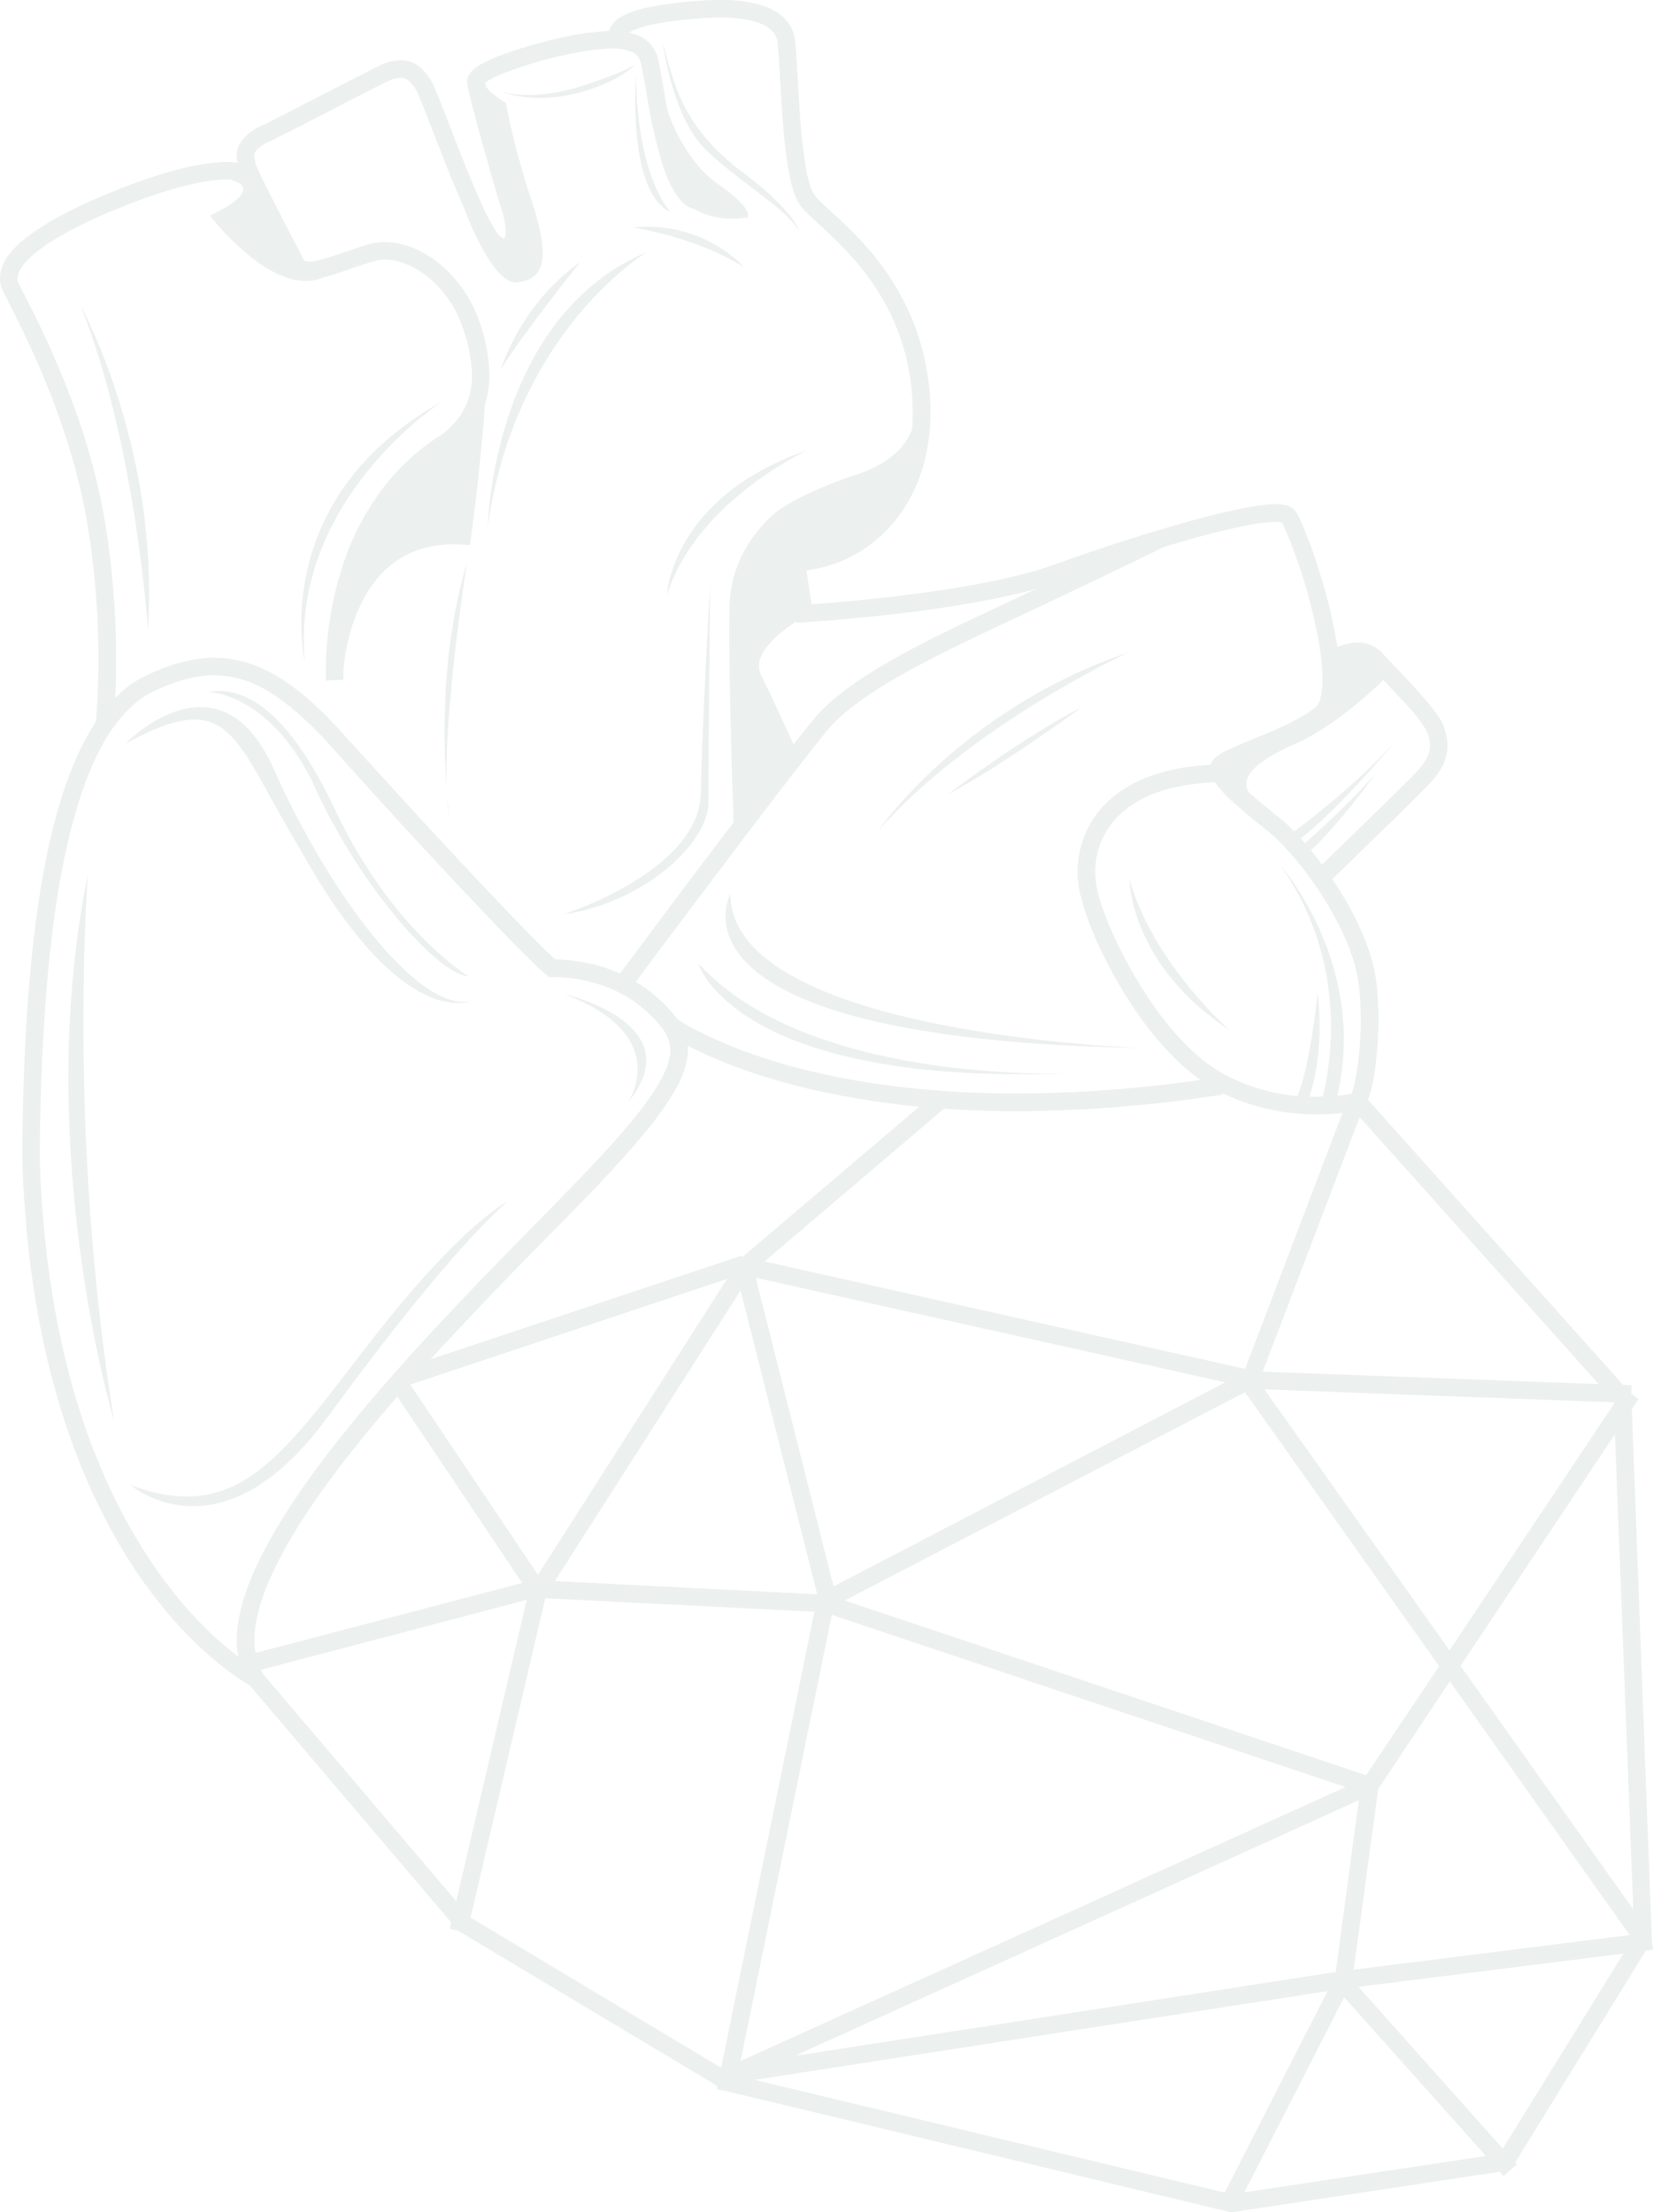 <svg xmlns="http://www.w3.org/2000/svg" width="564.069" height="754.837" viewBox="0 0 564.069 754.837"><defs><style>.a{opacity:0.117;}.b{fill:#5b7e6c;}</style></defs><g class="a" transform="translate(-95.999 -70.322)"><path class="b" d="M556.85,480.789l2.3-3.466-2.494-1.63.1-3.077-2.882-.1L466.851,375.3a53.045,53.045,0,0,0,2.311-10.191,125.417,125.417,0,0,0,1.247-17.117,114.383,114.383,0,0,0-.675-12.6c-1.35-10.958-6.926-22.79-13.457-32.981-.583-.864-1.161-1.636-1.641-2.5,2.3-2.116,7.5-7.212,13.177-12.788,7.692-7.406,16.253-15.773,19.8-19.519,4.421-4.615,6.44-9.042,6.348-13.274a19.653,19.653,0,0,0-2.11-8.27A38.444,38.444,0,0,0,488,240.683c-4.707-5.868-12.107-13.274-16.059-17.6a11.3,11.3,0,0,0-8.653-3.849,18.95,18.95,0,0,0-6.828,1.447h-.092A175.866,175.866,0,0,0,450.98,197.5c-1.63-5.479-3.363-10.574-5-14.612-.766-2.019-1.447-3.752-2.11-5.1a18.11,18.11,0,0,0-1.83-3.368,5.518,5.518,0,0,0-3.277-2.019,13.98,13.98,0,0,0-3.551-.383c-3.752,0-8.556.864-14.429,2.116-7.395,1.538-16.345,4.038-25.575,6.823l-.092-.091a1.529,1.529,0,0,1-.292.189c-12.307,3.654-25,7.984-35.481,11.735-13.943,5-35.292,8.458-53.084,10.574-8.939,1.058-16.922,1.83-22.693,2.31-2.785.189-5,.383-6.628.48L275.2,194.623a46.072,46.072,0,0,0,28.372-14.806c8.464-9.23,13.943-22.6,13.943-39.232a74.66,74.66,0,0,0-.669-10.2c-2.413-19.8-11.066-34.131-19.616-44.419a136.623,136.623,0,0,0-12.119-12.4c-3.563-3.271-6.348-5.77-7.217-7.12-.864-1.058-1.916-4.135-2.694-8.075a188.543,188.543,0,0,1-2.4-22.115c-.583-7.984-.869-15.962-1.441-21.829a12.49,12.49,0,0,0-2.991-7.406c-2.493-2.98-6.051-4.615-9.991-5.673A50.2,50.2,0,0,0,245.595,0,139.892,139.892,0,0,0,223.76,2.019C216.931,3.174,213,4.81,210.589,6.634a9.036,9.036,0,0,0-2.4,2.888,7.758,7.758,0,0,0-.389,1.058A91.176,91.176,0,0,0,193.569,12.4a161.334,161.334,0,0,0-20.766,5.77,49.035,49.035,0,0,0-8.659,3.752,14.243,14.243,0,0,0-2.98,2.208,4.549,4.549,0,0,0-1.15,1.538,3.949,3.949,0,0,0-.675,2.213l.092.675c.189,1.247.772,3.746,1.63,7.212,2.694,10.191,7.606,28.074,10.2,36.058a25.014,25.014,0,0,1,1.252,7.017,6.473,6.473,0,0,1-.383,2.6l-.286-.1a6.937,6.937,0,0,1-1.258-.766,10.679,10.679,0,0,1-1.824-2.5A83.7,83.7,0,0,1,163.379,67.4c-2.98-6.634-6.154-14.709-8.847-21.726-2.791-7.12-5-13.079-6.44-16.156a18.728,18.728,0,0,0-5-6.828,10.528,10.528,0,0,0-6.44-2.116,16.006,16.006,0,0,0-6.926,1.733c-2.694,1.247-10.58,5.382-18.947,9.614-8.361,4.329-17.111,8.847-21.246,10.866A17.821,17.821,0,0,0,82.987,47.4a9,9,0,0,0-2.213,5.868,9.643,9.643,0,0,0,.292,2.3,23.186,23.186,0,0,0-3.746-.286c-8.853,0-22.127,3.271-39.81,10.483C23.658,71.447,14.519,76.64,8.658,81.347a30.693,30.693,0,0,0-6.543,6.828A12.906,12.906,0,0,0,0,95a10.149,10.149,0,0,0,.772,3.843c.772,1.733,2.5,4.81,4.718,9.425,6.828,13.56,18.65,39.232,23.848,67.793a281.328,281.328,0,0,1,4.226,48.943c0,6.731-.189,12.119-.48,15.962-.091,1.83-.189,3.368-.292,4.329,0,.48-.1.766-.1,1.058-.092.1-.189.286-.28.383-7.692,11.827-13.76,29.138-17.992,53.272C10.2,324.243,7.794,355.4,7.6,394.918v.1C9.624,465.788,28.948,510.791,47.89,538.2c17.306,24.9,34.228,35.092,37.3,36.824l68.754,80.866-.48,2.213,2.894.675,88.455,52.981-.286,1.058,2.98.578,172.61,41.445,91.63-13.846,1.35,1.441,4.518-3.94-.572-.675,44.608-72.311,2.413-.292-.383-2.98ZM234.632,356.744c11.535,6.056,37.213,16.825,79.042,20.869l-60.2,51.151-.955-.189-2.5.864L146.937,463.769c2.013-2.213,4.032-4.427,6.154-6.634,19.8-21.446,39.518-40.679,51.637-53.467,10.574-11.249,17.975-19.9,22.79-27.114,4.8-7.12,7.206-12.885,7.206-18.272,0-.48-.091-1.058-.091-1.538m190.2,110.291L260.882,430.4l61.25-52.117c7.789.578,16.053.869,24.906.869a462.016,462.016,0,0,0,70.1-5.673v-.486a73.4,73.4,0,0,0,32.112,7.217,74.525,74.525,0,0,0,8.853-.486l-33.181,87.22ZM418.1,471.65,284.438,541.273,257.9,435.975Zm-170-35.286L183.567,537.327l-43.561-64.9Zm4.615,3.94,1.538,6.056,24.609,97.6-.183-.092v.092l-89.336-4.518Zm35.578,105.773,136.541-71.058,66.254,93.465L466.17,605.7l-177.6-59.523Zm143.175-72.019L550.7,478.478v.578L494.639,563.1Zm114.042-1.83L430.884,468l33.084-86.826ZM463.677,336.07a101.419,101.419,0,0,1,.669,11.924,103.229,103.229,0,0,1-1.63,19.039,29.929,29.929,0,0,1-1.344,5.576,1.36,1.36,0,0,1-.194.578c-.675.1-1.636.292-2.888.48a14.3,14.3,0,0,0-1.922.194c10.386-45-19.427-78.562-19.427-78.562,23.173,32.787,17.214,67.7,14.429,78.848-.681,0-1.441.1-2.122.1-.761,0-1.63-.1-2.4-.1,1.641-4.9,4.815-17.306,2.785-35.383,0,0-2.3,23.459-6.823,35.195a65.228,65.228,0,0,1-24.517-7.12c-10.386-5.382-20.48-16.825-28.172-29.035-7.789-12.216-13.468-25.2-15.481-33.273a28.05,28.05,0,0,1-.875-7.017,26.546,26.546,0,0,1,8.95-20.1c6.245-5.673,16.442-9.905,31.923-10.483a2.217,2.217,0,0,0,.377.578,46.367,46.367,0,0,0,7.509,7.692c3.077,2.791,6.731,5.673,10.574,8.75,4.524,3.654,11.833,11.924,18.078,21.635,6.245,9.808,11.444,21.057,12.5,30.482m8.361-104.04c2.025,2.11,4.135,4.324,6.159,6.537,1.922,2.019,3.752,4.038,5.187,5.868a32.445,32.445,0,0,1,3.083,4.324A13.6,13.6,0,0,1,488,254.334c0,2.31-.961,5.1-4.707,9.139-3.466,3.557-12.016,11.924-19.616,19.324-3.843,3.752-7.4,7.212-10.094,9.808-.961.961-1.739,1.733-2.5,2.408q-1.87-2.6-3.752-4.907c8.853-8.075,20.388-23.751,21.927-25.964-8.458,9.619-19.136,19.233-23.94,23.562-.48-.578-.961-1.155-1.441-1.636,12.685-9.808,30.957-31.443,33.164-34.137-12.49,14.326-30,27.691-35.378,31.735a62.339,62.339,0,0,0-4.815-4.427c-3.935-3.077-7.589-6.154-10.574-8.75-3.266-4.81,1.544-10.483,15.39-16.539,13.748-5.959,27.789-19.324,30.379-21.921m-74.907-45.392q2.891-.858,5.776-1.727c6.92-2.019,13.56-3.752,19.136-4.907a69.175,69.175,0,0,1,13.171-1.922,9.581,9.581,0,0,1,2.11.194h.1c.194.383.578,1.15.961,2.019a169.993,169.993,0,0,1,8.075,23.076c2.688,9.808,4.81,20.577,4.81,28.269a24.861,24.861,0,0,1-.675,6.542,5.882,5.882,0,0,1-1.83,3.266c-5.1,4.038-13.646,7.692-20.857,10.58-3.654,1.538-7.029,2.882-9.522,4.135a18.384,18.384,0,0,0-3.374,2.116,6.24,6.24,0,0,0-1.338,1.441,3.016,3.016,0,0,0-.583,1.247c-15.762.772-27.016,5.29-34.417,11.924a32.858,32.858,0,0,0-10.963,24.62,32.3,32.3,0,0,0,1.15,8.556c2.213,8.944,7.984,22.212,16.162,35,6.726,10.58,15.092,20.674,24.615,27.405a450.431,450.431,0,0,1-62.6,4.615c-40.673,0-69.817-6.44-88.759-12.885a148.51,148.51,0,0,1-20.857-8.847,54.611,54.611,0,0,1-5-2.785c-.583-.383-.961-.675-1.247-.869l-.1-.091a45.256,45.256,0,0,0-7.023-7.406,39.306,39.306,0,0,0-7.114-5.193c1.258-1.636,4.043-5.382,7.789-10.483,7.789-10.288,19.719-26.25,30.968-41.057s21.829-28.463,26.73-34.423c6.154-7.406,17.986-15.1,31.826-22.407,13.943-7.406,30.008-14.618,44.717-21.635,24.9-11.827,35.475-17.02,38.168-18.369m-90.194,22.7c15.1-1.83,32.69-4.524,46.73-8.464-13.937,6.634-28.841,13.365-42.212,20.382-14.132,7.6-26.445,15.293-33.65,23.945-1.733,2.116-4.135,5.1-7.023,8.75-2.408-5.29-7.589-16.539-11.055-23.556-3.654-7.309,7.114-15.2,12.016-18.369l.1.48,2.791-.189s14.326-.869,32.3-2.98M19.043,123.084c-2.98-6.926-5.868-12.982-8.178-17.5-2.3-4.621-4.038-7.886-4.615-9.139A4.032,4.032,0,0,1,5.97,95a6.8,6.8,0,0,1,1.241-3.557c1.447-2.31,4.524-5.29,9.722-8.653,5.279-3.466,12.685-7.309,22.882-11.444,17.111-7.114,30.2-10.1,37.505-10.1.663,0,1.344.1,1.916.1l-.092.194s12.5,2.5-7.5,12.021c0,0,21.732,28.555,38.746,21.057,1.927-.48,3.855-1.058,5.868-1.733,3.855-1.344,7.886-2.791,11.833-3.843a12.054,12.054,0,0,1,3.266-.486c4.426,0,10,2.116,14.909,6.159a37.817,37.817,0,0,1,11.73,17.4,51.267,51.267,0,0,1,3.071,15.864,25.242,25.242,0,0,1-2.6,11.444,26.106,26.106,0,0,1-7.875,8.944,75.862,75.862,0,0,0-21.732,20.674A89.315,89.315,0,0,0,117.032,192.7a118.883,118.883,0,0,0-5.868,36.155c0,2.116.091,3.363.091,3.363l5.679-.286.28-.1v-.1c0-.383-.091-1.344-.091-2.882,0-.194.091-.48.091-.675,1.161-11.73,7.606-45.677,42.509-42.212h.675s1.155-8.367,2.3-18.369c1.155-10.386,2.4-22.5,2.688-29.23a33.555,33.555,0,0,0,1.641-10.386,58.2,58.2,0,0,0-3.277-17.786,44.514,44.514,0,0,0-13.645-20.1c-5.868-4.8-12.5-7.5-18.758-7.5a21.527,21.527,0,0,0-4.907.578c-4.226,1.155-8.361,2.791-12.107,3.94-3.654,1.252-6.828,2.116-8.75,2.116a6.262,6.262,0,0,1-1.544-.189l-.286-.194c-.383-.772-.864-1.636-1.344-2.694-2.31-4.232-5.679-10.866-8.653-16.728-1.544-2.985-2.894-5.673-4.038-7.984-1.058-2.213-1.83-4.038-2.122-4.615a15.335,15.335,0,0,1-.869-3.557,3.889,3.889,0,0,1,.772-2.019,15.959,15.959,0,0,1,4.615-3.077c4.238-2.019,13.085-6.543,21.44-10.866,8.27-4.329,16.351-8.367,18.655-9.522a12.08,12.08,0,0,1,4.432-1.247,4.453,4.453,0,0,1,2.785.961,12.663,12.663,0,0,1,3.174,4.518c.961,2.019,2.5,6.056,4.421,10.963,2.888,7.4,6.44,16.825,10,24.9.675,1.544,1.247,2.985,1.916,4.329l-.086.1s9.328,25.095,17.6,24.037c8.264-.961,12.01-6.251,5.284-26.828-6.828-20.577-9.042-34.325-9.042-34.325s-4.9-2.888-6.926-5.673c-.092-.48-.189-.864-.28-1.252.189-.1.383-.286.675-.48a25.81,25.81,0,0,1,5-2.5,134.938,134.938,0,0,1,23.556-6.926,79.225,79.225,0,0,1,14.137-1.824,16.005,16.005,0,0,1,6.828,1.252,5.259,5.259,0,0,1,2.98,3.649c.194.772.377,1.83.572,3.077.48,2.116.967,4.81,1.447,7.789a179.52,179.52,0,0,0,5.29,23.465,42.456,42.456,0,0,0,4.324,9.905,15.058,15.058,0,0,0,2.882,3.654,9.844,9.844,0,0,0,3.946,2.116c4.135,2.3,9.9,3.94,17.883,2.785,0,0,2.98-2.3-10.38-11.73C235.4,55.966,230.016,44.042,228,38.46c-.194-.864-.383-1.727-.583-2.591-1.15-6.64-2.11-12.5-2.877-15.87a11.312,11.312,0,0,0-6.165-7.595,16.23,16.23,0,0,0-3.654-1.252c.3-.189.583-.383,1.058-.669a35.194,35.194,0,0,1,8.944-2.5,130.733,130.733,0,0,1,20.874-2.025c5.479,0,10.666.675,14.229,2.213a10.437,10.437,0,0,1,3.935,2.694A6.874,6.874,0,0,1,265.394,15c.675,7.5,1.058,19.136,2.019,29.71a145.225,145.225,0,0,0,1.933,14.812C270.209,63.847,271.17,67.312,273,70c1.721,2.31,4.518,4.712,7.978,7.886,10.38,9.711,26.542,25.672,29.9,53.272a80.228,80.228,0,0,1,.572,9.425c0,2.019-.091,3.94-.189,5.862-1.441,3.946-5.679,11.06-18.753,15.384-15,5-22.79,9.619-25.387,11.352l-.092-.1a38.484,38.484,0,0,0-8.756,8.458,41.928,41.928,0,0,0-9.328,24.712c-.091,2.888-.091,6.445-.091,10.483,0,23.465,1.441,61.828,1.441,63.852-3.551,4.707-7.206,9.516-10.775,14.229-14.326,19.038-27.011,36.155-27.971,37.311a56.764,56.764,0,0,0-8.275-2.888,62.665,62.665,0,0,0-13.754-1.922c-.864-.675-2.019-1.824-3.454-3.174-8.373-8.172-25.009-25.77-41.257-43.367-9.705-10.574-19.33-21.155-27.022-29.619-7.978-8.939-15.281-15.573-22.5-20-7.309-4.518-14.618-6.731-22.207-6.731-7.309,0-14.9,2.116-22.99,5.965a35.156,35.156,0,0,0-10.763,7.789c.189-3.557.286-8.081.286-13.177a286.331,286.331,0,0,0-4.324-50c-3.557-19.713-10.2-37.888-16.253-51.923M81.357,565.212c-7.029-5.193-18.175-15.19-29.333-31.729-18.072-26.542-36.441-70.006-38.466-138.662.389-52.214,4.518-89.616,11.541-115.1,3.46-12.788,7.692-22.5,12.307-29.71,4.718-7.114,9.814-11.638,15.2-14.235,7.692-3.557,14.32-5.382,20.48-5.382a35.985,35.985,0,0,1,19.033,5.862c6.543,4.043,13.468,10.2,21.257,18.85,11.627,13.079,27.886,30.865,42.206,46.152,7.212,7.6,13.846,14.618,19.239,20.194,2.694,2.694,5.09,5.1,7.114,7.023a38.651,38.651,0,0,0,4.712,4.232l.858.766,1.155-.1h.778a49.311,49.311,0,0,1,12.307,1.733,43.841,43.841,0,0,1,18.358,9.516,42.45,42.45,0,0,1,6.543,7.12,13.08,13.08,0,0,1,2.116,6.537c0,3.557-1.733,8.27-6.154,14.9-4.524,6.731-11.73,15.293-22.315,26.347-14.612,15.481-40.765,40.868-64.9,68.079l-3.363,3.849c-1.064,1.155-2.122,2.4-3.174,3.654-12.885,15-24.815,30.288-33.565,44.808-8.75,14.423-14.418,27.983-14.52,39.81a25.931,25.931,0,0,0,.583,5.479m5.479-5.479c-.1-9.905,5.1-22.79,13.554-36.733,8.95-14.806,21.543-30.768,35.2-46.444l42.589,63.561L87.213,563.966a20.376,20.376,0,0,1-.377-4.232m68.851,88.941-66.06-77.692c-.2-.383-.383-.864-.578-1.252l90.669-23.842Zm90.388,56.83-85.493-51.248,25.49-108.947,91.824,4.615ZM283.86,550.984l175.293,58.751L252.709,703.2Zm179.816,63.269L455.8,672.815,271.17,701.467ZM417.908,748.105,257.519,709.639l195.486-30.288Zm6.726-.1,34.039-66.54L507.044,735.6Zm88.181-14.9-49.235-55.194,90.388-11.347Zm-50.87-61.062,8.367-61.633,24.426-36.733,61.342,86.54Zm36.447-103.656,52.689-79.042,6.251,162.122Z" transform="translate(96 70.322)"></path><path class="b" d="M67.389,52.442s0,29.138,34.137,51.539c0,0-26.061-22.693-34.137-51.539" transform="translate(414.012 317.795)"></path><path class="b" d="M63.693,64.118c1.819-.04,2.871-.091,2.871-.091-.989.046-1.9.057-2.871.091" transform="translate(396.571 372.459)"></path><path class="b" d="M41.664,57.47c.669,2.385,15.19,41.594,125.978,37.591-15.613.343-91.887.029-125.978-37.591" transform="translate(292.616 341.522)"></path><path class="b" d="M52.392,99.871c31.248-35.383,82.5-59.523,85.676-60.964C84.315,56.985,55.755,95.159,52.392,99.871" transform="translate(343.241 253.923)"></path><path class="b" d="M102.158,42.186c-20.577,10.672-42.887,27.6-45.58,29.71,17.6-9.322,42.5-27.4,45.58-29.71" transform="translate(362.995 269.397)"></path><path class="b" d="M44.966,53.333s-27.594,49.618,140.967,52.6c0,0-140.967-4.518-140.967-52.6" transform="translate(300.277 321.999)"></path><path class="b" d="M86.087,67.027S84.36,59.718,64.835,45.489C48.2,32.026,43.875,20.3,39.546,2.505c.383,3.46,3.946,26.731,15,37.116,12.021,11.346,27.022,19.616,31.54,27.405" transform="translate(282.621 82.143)"></path><path class="b" d="M39.8,76.2c9.425-30.1,43.561-47.307,47.788-49.326C41.142,42.922,39.8,76.2,39.8,76.2" transform="translate(283.811 197.116)"></path><path class="b" d="M33.577,147.313c28.08-4.038,49.715-24.615,49.715-38.174s.578-74.232.578-74.232-2.6,43.653-3.174,70.772c-.48,27.016-47.119,41.634-47.119,41.634" transform="translate(254.454 235.043)"></path><path class="b" d="M37.78,13.77s2.882.48,7.406,1.538C52.781,17.041,64.8,20.7,75.668,27.329a45.814,45.814,0,0,0-27.7-13.462,44.926,44.926,0,0,0-10.191-.1" transform="translate(274.288 134.153)"></path><path class="b" d="M48.083,50.149a6.641,6.641,0,0,0,1.824.961C48.66,49.766,38.561,38.031,38.177,4.472c-.383,5.1-1.922,37.213,9.905,45.677" transform="translate(274.851 91.425)"></path><path class="b" d="M55.393,96.322C76.645,70.552,37.6,60.264,33.661,59.3,68.856,72.668,57.315,93.342,55.393,96.322" transform="translate(254.85 350.172)"></path><path class="b" d="M75.908,3.766c-.578.578-3.849,3.077-18.941,7.886-15.1,4.712-24.523,2.6-27.022,1.922,2.98,1.252,13.657,3.849,27.022.1C70.235,9.92,75.234,4.532,75.908,3.766" transform="translate(237.315 88.094)"></path><path class="b" d="M83.337,15.048C43.819,31.685,33.05,75.915,30.162,97.07A114.392,114.392,0,0,0,29.1,108.611c8.944-63.08,49.235-90.388,54.233-93.563" transform="translate(233.346 141.333)"></path><path class="b" d="M29.9,52.159C38.451,38.6,57.009,15.62,57.009,15.62,36.432,30.14,29.9,52.159,29.9,52.159" transform="translate(237.079 144.032)"></path><path class="b" d="M74.92,145.332c36.35-49.715,55.291-68.462,61.542-73.655-1.733.864-16.734,9.328-45.483,46.055C60.4,156.873,45.393,182.448,7.8,168.505c1.922,1.538,31.735,25.289,67.118-23.173" transform="translate(132.822 408.564)"></path><path class="b" d="M67.583,91.523c32.4,58.082,55.005,52.02,57.887,50.962-18.078,4.135-48.657-37.116-67.312-79.042C40.177,22.964,9.792,52.291,7.482,54.693c36.636-20,36.636-1.922,60.1,36.83" transform="translate(131.312 269.386)"></path><path class="b" d="M27.358,54.12c-.1-1.252-.383-3.557-.675-6.537a32.642,32.642,0,0,0,.675,6.537" transform="translate(221.921 294.865)"></path><path class="b" d="M34.176,33.594C25.328,63.018,26,94.364,27.25,110.423c-.864-25.77,6.062-71.441,6.926-76.829" transform="translate(221.16 228.851)"></path><path class="b" d="M49.175,75C64.273,108.08,91,138.179,101.1,138.562c0,0-26.153-15.773-45.483-56.829-15.384-32.5-30.093-42.5-43.173-40.193,0,0,21.732.383,36.733,33.462" transform="translate(154.718 264.85)"></path><path class="b" d="M66.141,23.943C5.949,57.4,19.217,113.176,19.217,113.176c-5-52.792,41.445-85.579,46.924-89.233" transform="translate(180.827 183.309)"></path><path class="b" d="M4.809,18.226C23.75,65.825,27.794,129,27.794,129,31.734,68.61,6.25,21.017,4.809,18.226" transform="translate(118.698 156.33)"></path><path class="b" d="M10.755,52.156C-8.38,145.427,19.7,238.795,19.7,238.795,3.738,140.428,10.755,52.156,10.755,52.156" transform="translate(115.251 316.445)"></path></g></svg>